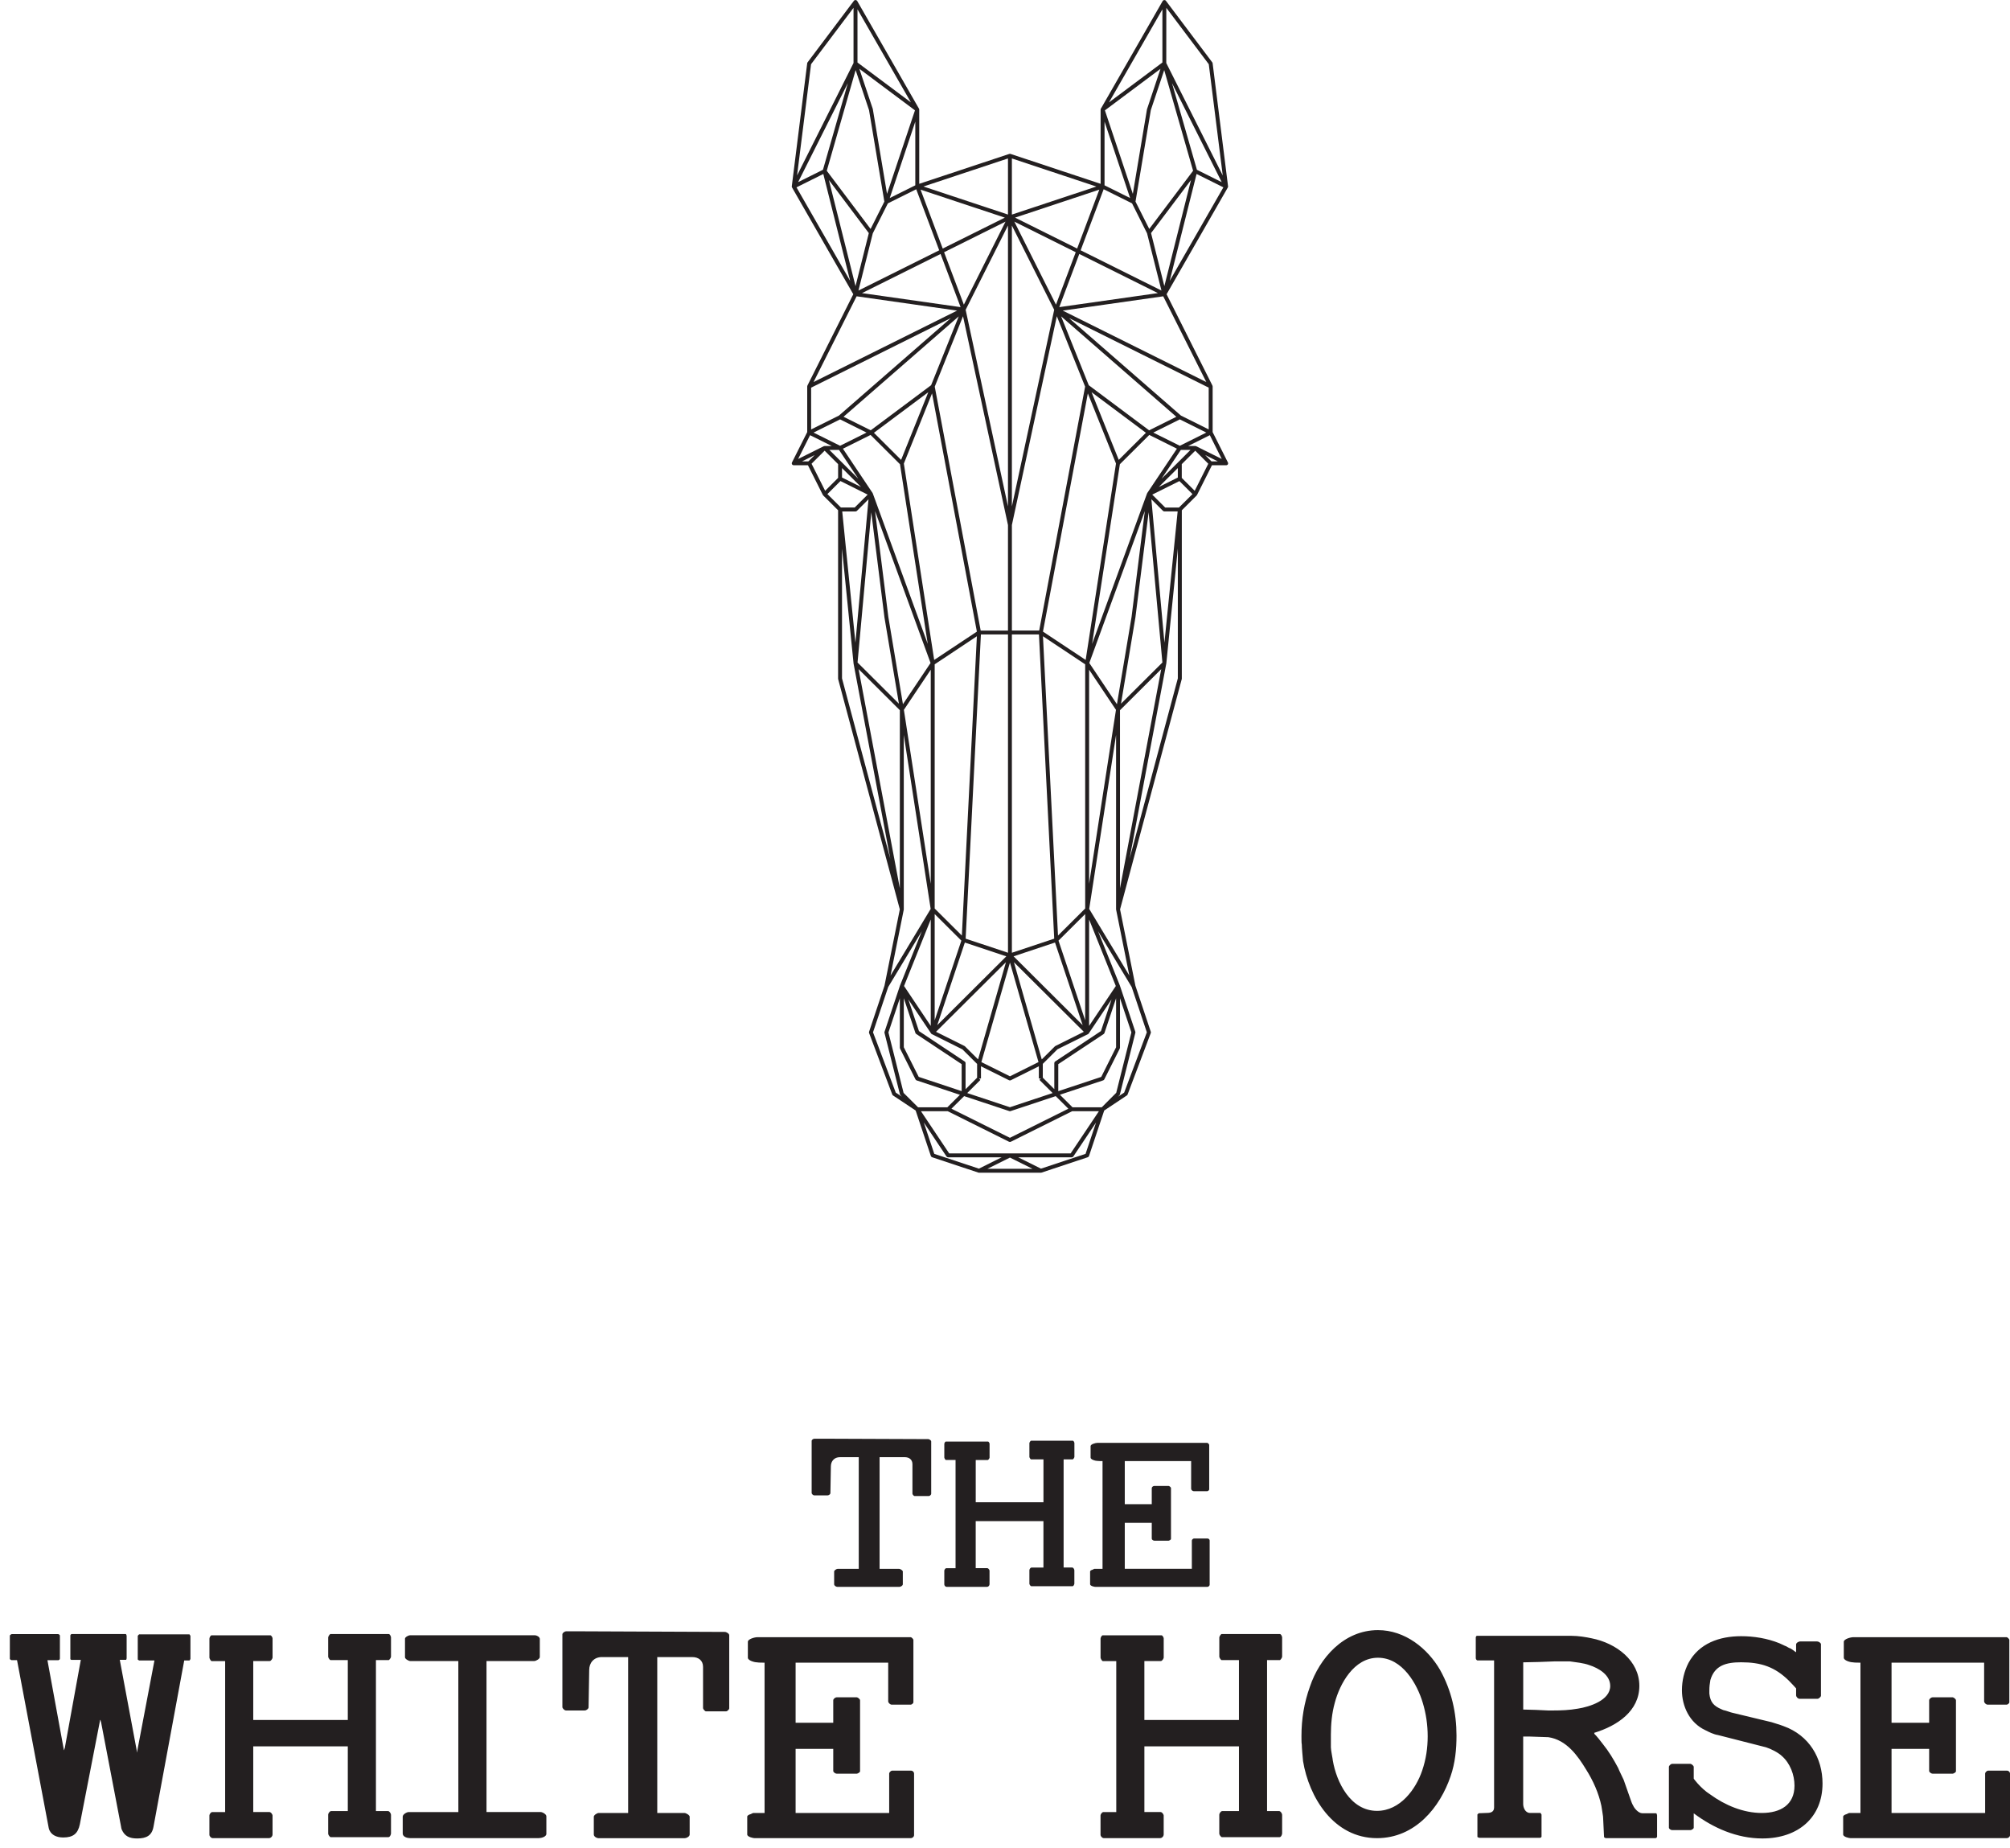 <?xml version="1.0" encoding="utf-8"?>
<!-- Generator: Adobe Illustrator 15.0.0, SVG Export Plug-In . SVG Version: 6.00 Build 0)  -->
<!DOCTYPE svg PUBLIC "-//W3C//DTD SVG 1.1//EN" "http://www.w3.org/Graphics/SVG/1.1/DTD/svg11.dtd">
<svg version="1.1" id="Layer_1" xmlns="http://www.w3.org/2000/svg" xmlns:xlink="http://www.w3.org/1999/xlink" x="0px" y="0px"
	 width="204.119px" height="187.646px" viewBox="0 -72.416 204.119 187.646" enable-background="new 0 -72.416 204.119 187.646"
	 xml:space="preserve">
<g>
	<path fill="#231F20" d="M188.938,111.654h-1.162c0,0-0.199,0.096-0.267,0.124c-0.132,0.032-0.332,0.126-0.332,0.248v1.81
		c0,0.247,0.599,0.375,0.767,0.375h15.846c0.134,0,0.33-0.124,0.33-0.311v-6.263c0-0.123-0.132-0.28-0.3-0.28h-1.925
		c-0.132,0-0.301,0.185-0.301,0.28v4.017h-9.504v-6.51h3.819v2.24c0,0.127,0.199,0.281,0.365,0.281h2.026
		c0.065,0,0.331-0.124,0.331-0.248v-7.196c0-0.155-0.266-0.311-0.331-0.311h-2.026c-0.166,0-0.365,0.156-0.365,0.311v2.276h-3.819
		v-6.105h9.402v3.926c0,0.156,0.196,0.34,0.367,0.34h1.927c0.065,0,0.266-0.122,0.266-0.246v-6.324c0-0.095-0.2-0.281-0.266-0.281
		h-15.582c-0.264,0-0.963,0.187-0.963,0.467v1.619c0,0.28,0.663,0.467,0.928,0.467c0.103,0.033,0.663,0.033,0.763,0.033v15.264
		h0.006V111.654z M171.996,111.685c1.992,1.493,4.386,2.556,6.976,2.556c3.653,0,6.109-2.15,6.109-5.579
		c0-2.583-1.358-4.891-3.949-5.823c-0.303-0.125-1.162-0.375-1.229-0.403l-4.018-0.966c-0.067,0-0.631-0.221-0.834-0.251
		c-0.064,0-0.196-0.094-0.235-0.094c-0.791-0.341-1.13-0.718-1.229-1.59v-0.311c0-0.404,0.036-0.654,0.104-1.062
		c0.433-1.493,1.597-1.807,3.124-1.807c2.026,0,3.422,0.465,4.85,1.868c0.199,0.187,0.733,0.782,0.733,0.782v0.717
		c0,0.123,0.166,0.343,0.364,0.343h1.795c0.165,0,0.365-0.22,0.365-0.312v-5.233c0-0.126-0.233-0.282-0.396-0.282h-1.696
		c-0.198,0-0.432,0.156-0.432,0.311v0.781c-0.033-0.032-0.067-0.032-0.067-0.032c-0.064-0.064-0.432-0.313-0.497-0.345
		c-0.066,0-0.397-0.187-0.435-0.218c-0.131-0.031-0.596-0.283-0.697-0.312c-1.228-0.498-2.591-0.717-3.887-0.717
		c-2.227,0-4.286,0.745-5.346,2.712c-0.435,0.842-0.666,1.807-0.666,2.775c0,1.616,0.768,3.301,2.361,4.048
		c0.365,0.187,0.861,0.438,1.296,0.501l4.883,1.245c0.499,0.156,1.229,0.528,1.597,0.873c0.859,0.745,1.294,1.931,1.294,3.02
		c0,1.933-1.4,2.774-3.325,2.774c-1.86,0-3.721-0.779-5.215-1.868c-0.499-0.312-0.929-0.722-1.296-1.126
		c-0.102-0.12-0.396-0.465-0.396-0.497v-1.187c0-0.122-0.236-0.309-0.333-0.309h-1.861c-0.132,0-0.328,0.187-0.328,0.309v6.168
		c0,0.124,0.196,0.25,0.328,0.25h1.861c0.1,0,0.333-0.126,0.333-0.25v-1.465h-0.005V111.685z M154.686,101.154v-4.795
		c0.465,0,2.691-0.062,3.156-0.095h0.795h0.797c0.633,0.095,1.361,0.157,1.959,0.375c0.962,0.312,2.128,0.994,2.128,2.118
		c0,1.464-2.096,2.119-3.29,2.305c-0.863,0.154-1.692,0.185-2.522,0.185h-0.501C156.844,101.217,155.116,101.154,154.686,101.154
		L154.686,101.154z M157.243,103.959c1.858,0.282,2.987,1.901,3.82,3.27c0.731,1.152,1.295,2.432,1.562,3.708
		c0.034,0.219,0.168,1.027,0.168,1.09l0.1,2.057c0,0.06,0.132,0.124,0.199,0.124h5.016c0.103,0,0.171-0.096,0.171-0.157v-2.15
		c0-0.034-0.036-0.219-0.104-0.219h-1.396c-0.399,0-0.832-0.528-0.929-0.781c-0.067-0.093-0.199-0.405-0.199-0.435l-0.767-2.183
		c-0.032-0.095-0.463-0.932-0.564-1.212c-0.466-0.874-0.929-1.651-1.56-2.432c-0.102-0.154-0.731-0.934-0.831-0.996
		c0-0.032-0.033-0.063-0.033-0.095v-0.031c2.357-0.721,4.582-2.213,4.582-4.771c0-2.553-2.327-4.33-4.85-4.827
		c-0.565-0.125-1.361-0.251-2.026-0.251h-9.633c-0.034,0-0.102,0.097-0.102,0.159v2.117c0,0.097,0.102,0.219,0.167,0.219h1.693
		v14.924c0,0.436-0.299,0.562-0.73,0.562c-0.099,0-0.728,0.032-0.832,0.032l-0.131,0.124v2.275c0,0.031,0.168,0.094,0.198,0.094
		h6.181c0.034,0,0.132-0.063,0.132-0.124v-2.212c0,0,0-0.063-0.034-0.063c0-0.032-0.067-0.124-0.067-0.124h-1.065
		c-0.499,0-0.697-0.562-0.697-0.903v-6.854h0.662C155.647,103.896,156.943,103.959,157.243,103.959L157.243,103.959z
		 M135.153,103.742c0-1.125,0.102-2.215,0.396-3.272c0.499-1.899,1.928-4.577,4.384-4.577c2.492,0,3.987,2.678,4.552,4.577
		c0.332,1.092,0.499,2.242,0.499,3.398c0,1.186-0.167,2.337-0.563,3.489c-0.632,1.87-2.228,4.083-4.584,4.083
		c-2.723,0-4.12-2.961-4.487-5.111c0-0.124-0.196-1.029-0.196-1.341v-0.343V103.742L135.153,103.742z M132.327,106.391
		c0.598,3.644,3.094,7.819,7.51,7.819c3.886,0,6.413-3.146,7.476-6.294c0.463-1.341,0.597-2.737,0.597-4.112
		c0-2.302-0.499-4.577-1.663-6.665c-1.262-2.181-3.554-4.05-6.313-4.05c-3.486,0-5.945,2.864-6.908,5.735
		c-0.595,1.649-0.86,3.3-0.86,5.014c0,0.248,0,0.81,0.033,0.844C132.195,104.925,132.293,106.077,132.327,106.391L132.327,106.391z
		 M113.357,111.561h-1.296c-0.166,0-0.3,0.246-0.3,0.343v1.957c0,0.159,0.166,0.346,0.334,0.346h5.712
		c0.201,0,0.368-0.187,0.368-0.375v-1.931c0-0.063-0.135-0.343-0.334-0.343h-1.626v-6.669h9.603v6.572h-1.695
		c-0.132,0-0.301,0.219-0.301,0.376v1.93c0,0.094,0.169,0.344,0.268,0.344h5.846c0.171,0,0.267-0.279,0.267-0.376v-1.87
		c0-0.185-0.167-0.403-0.301-0.403h-1.229v-15.33h1.298c0.065,0,0.232-0.246,0.232-0.341v-1.96c0-0.096-0.1-0.345-0.232-0.345
		h-5.914c-0.067,0-0.233,0.249-0.233,0.345v1.96c0,0.095,0.166,0.341,0.233,0.341h1.76v6.078h-9.603v-5.981h1.664
		c0.164,0,0.299-0.281,0.299-0.343v-1.96c0-0.063-0.101-0.311-0.233-0.311h-5.947c-0.132,0-0.233,0.248-0.233,0.343v1.932
		c0,0.061,0.134,0.343,0.233,0.343h1.362V111.561L113.357,111.561z M77.644,111.654h-1.162c0,0-0.201,0.096-0.268,0.124
		c-0.131,0.032-0.331,0.126-0.331,0.248v1.81c0,0.247,0.599,0.375,0.763,0.375h15.848c0.136,0,0.331-0.124,0.331-0.311v-6.263
		c0-0.123-0.132-0.28-0.296-0.28h-1.931c-0.132,0-0.3,0.185-0.3,0.28v4.017h-9.502v-6.51h3.822v2.24
		c0,0.127,0.201,0.281,0.366,0.281h2.025c0.066,0,0.332-0.124,0.332-0.248v-7.196c0-0.155-0.266-0.311-0.332-0.311h-2.025
		c-0.165,0-0.366,0.156-0.366,0.311v2.276h-3.822v-6.105h9.403v3.926c0,0.156,0.199,0.34,0.365,0.34h1.928
		c0.067,0,0.266-0.122,0.266-0.246v-6.324c0-0.095-0.198-0.281-0.266-0.281H76.911c-0.267,0-0.964,0.187-0.964,0.467v1.619
		c0,0.28,0.664,0.467,0.928,0.467c0.103,0.033,0.666,0.033,0.767,0.033L77.644,111.654L77.644,111.654z M63.789,111.654h-2.99
		c-0.165,0-0.497,0.22-0.497,0.375v1.81c0,0.217,0.3,0.375,0.463,0.375h8.771c0.169,0,0.5-0.158,0.5-0.375v-1.81
		c0-0.155-0.366-0.375-0.532-0.375h-2.758V95.826h3.555c0.632,0,1.095,0.343,1.095,0.995v4.175c0,0.124,0.201,0.342,0.302,0.342
		h2.025c0.132,0,0.332-0.188,0.332-0.31v-7.413c0-0.184-0.266-0.311-0.401-0.343c-2.225,0-12.689-0.063-14.915-0.063h-0.665h-0.563
		c-0.168,0-0.399,0.158-0.399,0.311v7.384c0,0.124,0.2,0.343,0.365,0.343h1.894c0.199,0,0.4-0.186,0.4-0.311l0.064-3.802
		c0-0.718,0.467-1.309,1.294-1.309h2.659L63.789,111.654L63.789,111.654z M46.547,111.561h-5.052c-0.164,0-0.598,0.217-0.598,0.465
		v1.713c0,0.344,0.466,0.468,0.733,0.468h13.088c0.233,0,0.766-0.124,0.766-0.439v-1.774c0-0.218-0.401-0.437-0.597-0.437h-5.481
		V96.228h4.851c0.165,0,0.562-0.217,0.562-0.405v-1.837c0-0.219-0.331-0.375-0.498-0.375H41.63c-0.135,0-0.502,0.186-0.502,0.343
		v1.898c0,0.159,0.367,0.376,0.533,0.376h4.883L46.547,111.561L46.547,111.561z M22.862,111.561h-1.297
		c-0.168,0-0.3,0.246-0.3,0.343v1.957c0,0.159,0.168,0.346,0.332,0.346h5.717c0.198,0,0.364-0.187,0.364-0.375v-1.931
		c0-0.063-0.132-0.343-0.332-0.343h-1.628v-6.669h9.602v6.572h-1.692c-0.135,0-0.3,0.219-0.3,0.376v1.93
		c0,0.094,0.165,0.344,0.264,0.344h5.848c0.167,0,0.267-0.279,0.267-0.376v-1.87c0-0.185-0.168-0.403-0.299-0.403h-1.231v-15.33
		h1.296c0.066,0,0.234-0.246,0.234-0.341v-1.96c0-0.096-0.103-0.345-0.234-0.345h-5.915c-0.066,0-0.231,0.249-0.231,0.345v1.96
		c0,0.095,0.165,0.341,0.231,0.341h1.762v6.078h-9.602v-5.981h1.661c0.168,0,0.3-0.281,0.3-0.343v-1.96
		c0-0.063-0.101-0.311-0.232-0.311h-5.948c-0.132,0-0.232,0.248-0.232,0.343v1.932c0,0.061,0.132,0.343,0.232,0.343h1.365V111.561
		L22.862,111.561z M10.202,102.215c0,0.032,0.068,0.249,0.068,0.249l2.027,10.593c0,0.032,0.033,0.217,0.066,0.28
		c0.3,0.686,0.796,0.904,1.563,0.904c0.929,0,1.495-0.281,1.66-1.185l3.122-16.886h0.532c0,0,0.066-0.063,0.066-0.092l0.033-0.063
		v-2.339c0-0.03-0.099-0.156-0.099-0.156h-5.117c0,0-0.134,0.126-0.134,0.156v2.401l0.134,0.092h1.561l-1.759,9.253v0.092
		c-0.036-0.03-0.036-0.154-0.036-0.185l-1.726-9.223h0.631c0.034,0,0.067-0.123,0.067-0.156v-2.274c0-0.03-0.033-0.187-0.101-0.187
		H7.276c-0.066,0-0.132,0.097-0.132,0.159v2.369l0.033,0.063c0.035,0,0.068,0.031,0.068,0.031h0.962l-1.626,8.942
		c-0.035,0.032-0.035,0.157-0.067,0.216v0.033l-0.035-0.092l-1.662-9.069h1.131l0.035-0.03c0.033,0,0.066-0.031,0.066-0.031
		l0.035-0.097V93.65c0-0.063-0.101-0.159-0.2-0.159H1.2c-0.035,0-0.2,0.095-0.2,0.157v2.369c0,0.032,0.132,0.121,0.165,0.121H1.73
		l3.224,17.072c0.165,0.653,0.763,0.932,1.462,0.932c1.03,0,1.496-0.403,1.692-1.339l2.061-10.594L10.202,102.215L10.202,102.215z"
		/>
	<path fill="#231F20" d="M111.963,86.866h-0.833c0,0-0.142,0.07-0.188,0.092c-0.099,0.024-0.24,0.092-0.24,0.179v1.294
		c0,0.176,0.429,0.268,0.548,0.268h11.354c0.097,0,0.239-0.092,0.239-0.226v-4.487c0-0.087-0.095-0.198-0.212-0.198h-1.383
		c-0.097,0-0.214,0.131-0.214,0.198v2.878h-6.811V82.2h2.74v1.607c0,0.094,0.142,0.201,0.261,0.201h1.455
		c0.043,0,0.236-0.091,0.236-0.177v-5.157c0-0.107-0.188-0.224-0.236-0.224h-1.455c-0.119,0-0.261,0.111-0.261,0.224v1.629h-2.74
		v-4.374h6.739v2.813c0,0.11,0.142,0.243,0.263,0.243h1.378c0.048,0,0.193-0.091,0.193-0.176v-4.532c0-0.066-0.146-0.2-0.193-0.2
		h-11.164c-0.189,0-0.688,0.134-0.688,0.335v1.16c0,0.198,0.477,0.335,0.666,0.335c0.071,0.021,0.479,0.021,0.547,0.021V86.866
		L111.963,86.866z M97.039,86.8h-0.928c-0.121,0-0.215,0.179-0.215,0.247v1.408c0,0.109,0.117,0.243,0.238,0.243h4.094
		c0.143,0,0.261-0.134,0.261-0.268v-1.384c0-0.044-0.095-0.247-0.236-0.247h-1.168v-4.775h6.878v4.71h-1.212
		c-0.095,0-0.214,0.157-0.214,0.269v1.386c0,0.066,0.119,0.241,0.189,0.241h4.188c0.117,0,0.189-0.199,0.189-0.267v-1.34
		c0-0.133-0.115-0.291-0.216-0.291h-0.875v-10.98h0.927c0.049,0,0.168-0.179,0.168-0.246v-1.408c0-0.063-0.073-0.241-0.168-0.241
		h-4.237c-0.047,0-0.166,0.179-0.166,0.241v1.408c0,0.067,0.119,0.246,0.166,0.246h1.263v4.353h-6.878V75.82h1.191
		c0.119,0,0.215-0.201,0.215-0.247v-1.408c0-0.043-0.073-0.222-0.169-0.222h-4.26c-0.095,0-0.167,0.175-0.167,0.243v1.384
		c0,0.045,0.094,0.245,0.167,0.245h0.975L97.039,86.8L97.039,86.8z M87.208,86.866h-2.142c-0.118,0-0.357,0.159-0.357,0.271v1.294
		c0,0.156,0.213,0.268,0.333,0.268h6.283c0.118,0,0.357-0.111,0.357-0.268v-1.294c0-0.111-0.261-0.271-0.381-0.271h-1.977V75.53
		h2.55c0.45,0,0.786,0.241,0.786,0.715v2.99c0,0.09,0.143,0.241,0.213,0.241h1.452c0.097,0,0.24-0.132,0.24-0.222v-5.313
		c0-0.134-0.191-0.226-0.285-0.244c-1.597,0-9.095-0.042-10.69-0.042h-0.475h-0.404c-0.118,0-0.286,0.107-0.286,0.222v5.291
		c0,0.09,0.146,0.243,0.261,0.243h1.356c0.144,0,0.287-0.134,0.287-0.224l0.047-2.721c0-0.517,0.334-0.937,0.929-0.937h1.903
		L87.208,86.866L87.208,86.866z"/>
	<path fill="#231F20" d="M121.47-27.112c-0.004-0.001-0.009-0.003-0.015-0.005c-0.024-0.013-0.05-0.016-0.076-0.016h-0.001h-0.723
		l2.205-1.099l1.208,2.414L121.47-27.112L121.47-27.112z M123.029-25.573l-0.643-0.641l1.284,0.641H123.029L123.029-25.573z
		 M121.324-22.584l-1.313-1.311v-1.398l1.368-1.363l1.326,1.323L121.324-22.584L121.324-22.584z M119.728-20.888h-1.403
		l-1.313-1.309l2.759-1.376l1.328,1.321L119.728-20.888L119.728-20.888z M119.61-3.54l-4.901,18.31l3.728-19.809
		c0.002-0.001,0-0.006,0.002-0.01c0-0.005,0.003-0.006,0.003-0.01l1.169-11.658V-3.54L119.61-3.54z M113.737,17.772v-18.08
		l4.188-4.172L113.737,17.772L113.737,17.772z M114.687,26.629l-4.077-6.763l2.729-17.665v17.703c0,0.008,0.003,0.018,0.005,0.024
		c0,0.006-0.002,0.011,0,0.016L114.687,26.629L114.687,26.629z M116.464,32.393l-2.302,6.121l-0.628,0.417l0.146-0.148
		c0.027-0.026,0.044-0.055,0.05-0.092l1.567-6.247c0.01-0.035,0.01-0.074-0.003-0.108l-1.567-4.685c0-0.002-0.003-0.002-0.003-0.003
		s0-0.005,0-0.008l-2.215-5.511l3.415,5.666L116.464,32.393L116.464,32.393z M111.886,40.006h-2.971l-1.281-1.274l4.4-1.461
		c0.048-0.018,0.09-0.052,0.112-0.102l1.568-3.123c0.016-0.031,0.022-0.058,0.022-0.088v-5.025l1.158,3.468l-1.54,6.137
		L111.886,40.006L111.886,40.006z M108.725,44.691H96.393l-2.869-4.288h2.716l6.231,3.104c0.03,0.013,0.059,0.018,0.091,0.018
		c0.03,0,0.06-0.005,0.087-0.018l6.232-3.104h2.716L108.725,44.691L108.725,44.691z M110.241,44.735l-4.529,1.501l-2.31-1.149h5.431
		c0.065,0,0.129-0.034,0.166-0.087l2.311-3.454L110.241,44.735L110.241,44.735z M100.27,46.252l2.292-1.139l2.294,1.139H100.27
		L100.27,46.252z M99.409,46.236l-4.531-1.501l-1.066-3.188L96.12,45c0.038,0.053,0.102,0.087,0.169,0.087h5.427L99.409,46.236
		L99.409,46.236z M91.761,38.544l-1.539-6.137l1.159-3.468v5.025c0,0.03,0.008,0.058,0.023,0.088l1.567,3.123
		c0.025,0.047,0.063,0.085,0.115,0.102l4.396,1.463l-1.278,1.267h-2.972L91.761,38.544L91.761,38.544z M90.964,38.514l-2.308-6.121
		l1.543-4.597l3.413-5.666l-2.213,5.511v0.001c-0.002,0.005-0.004,0.006-0.005,0.01l-1.566,4.686
		c-0.013,0.035-0.015,0.072-0.007,0.107l1.569,6.247c0.009,0.034,0.024,0.066,0.053,0.092l0.145,0.145L90.964,38.514L90.964,38.514z
		 M91.778,19.946c0.003-0.005-0.002-0.01,0-0.016c0-0.006,0.003-0.016,0.003-0.024V2.202l2.73,17.665l-4.077,6.764L91.778,19.946
		L91.778,19.946z M87.19-4.482l4.191,4.172v18.082L87.19-4.482L87.19-4.482z M85.508-3.54v-13.174L86.68-5.056
		c0,0.001,0.002,0.005,0.002,0.009c0,0.003,0,0.005,0,0.01l3.729,19.809L85.508-3.54L85.508-3.54z M84.023-22.253l1.327-1.322
		l2.762,1.376l-1.315,1.309h-1.402L84.023-22.253L84.023-22.253z M82.415-25.334l1.326-1.323l1.37,1.363v1.398l-1.315,1.311
		L82.415-25.334L82.415-25.334z M81.45-25.573l1.285-0.641l-0.644,0.641H81.45L81.45-25.573z M82.264-28.232l2.205,1.099h-0.723
		c-0.032,0-0.063,0.006-0.092,0.02l-2.604,1.297L82.264-28.232L82.264-28.232z M82.372-33.058l14.183-7.059l-11.358,9.894
		l-2.826,1.408L82.372-33.058L82.372-33.058z M86.991-42.333l10.206,1.452l-14.58,7.254L86.991-42.333L86.991-42.333z
		 M84.175-54.136l4.056,5.387l-1.351,5.386L84.175-54.136L84.175-54.136z M80.886-53.394l2.723-1.358l2.726,10.856L80.886-53.394
		L80.886-53.394z M82.364-65.896l4.313-5.725v5.603l-5.732,11.413L82.364-65.896L82.364-65.896z M83.573-55.179l-2.523,1.256
		l5.048-10.052L83.573-55.179L83.573-55.179z M86.891-65.3l1.36,4.063l1.556,9.29l-1.397,2.777l-4.45-5.907L86.891-65.3L86.891-65.3
		z M87.079-71.468l5.424,9.445l-5.424-4.048V-71.468L87.079-71.468z M90.078-52.736l-1.438-8.582c0-0.013-0.001-0.022-0.004-0.032
		l-1.368-4.082l5.649,4.219L90.078-52.736L90.078-52.736z M92.95-53.6l-2.595,1.291l2.595-7.756V-53.6L92.95-53.6z M95.378-47.003
		l-8.201,4.086l1.456-5.807l1.533-3.045l2.878-1.432L95.378-47.003L95.378-47.003z M102.043-50.32l-6.307,3.139l-2.251-5.981
		L102.043-50.32L102.043-50.32z M102.362-56.328v5.696L93.78-53.48L102.362-56.328L102.362-56.328z M102.562,25.314l2.899,10.103
		l-2.899,1.444l-2.902-1.444L102.562,25.314L102.562,25.314z M102.759-8h2.749l1.55,30.885l-4.299,1.431V-8L102.759-8z
		 M102.759-19.108l4.563-21.203l2.873,7.149l-4.663,24.763h-2.772V-19.108L102.759-19.108z M102.759-49.517l4.296,8.555
		l-4.296,19.965V-49.517L102.759-49.517z M102.759-56.328l8.58,2.851l-8.58,2.847V-56.328L102.759-56.328z M109.385-47.181
		l-6.306-3.139l8.558-2.842L109.385-47.181L109.385-47.181z M112.079-53.203l2.881,1.433l1.526,3.043l1.461,5.809l-8.205-4.086
		L112.079-53.203L112.079-53.203z M112.168-60.066l2.596,7.756l-2.596-1.291V-60.066L112.168-60.066z M117.851-65.429l-1.364,4.082
		c-0.007,0.01-0.007,0.018-0.01,0.032l-1.436,8.582l-2.836-8.478L117.851-65.429L117.851-65.429z M118.044-71.468v5.397l-5.424,4.05
		L118.044-71.468L118.044-71.468z M118.228-65.3l2.933,10.221l-4.452,5.907l-1.396-2.776l1.555-9.29L118.228-65.3L118.228-65.3z
		 M118.441-71.621l4.313,5.725l1.418,11.294l-5.734-11.414L118.441-71.621L118.441-71.621z M119.02-63.974l5.048,10.052
		l-2.518-1.255L119.02-63.974L119.02-63.974z M118.784-43.898l2.73-10.856l2.723,1.358L118.784-43.898L118.784-43.898z
		 M118.242-43.367l-1.351-5.385l4.057-5.387L118.242-43.367L118.242-43.367z M122.503-33.626l-14.578-7.254l10.203-1.452
		L122.503-33.626L122.503-33.626z M119.924-30.225l-11.36-9.894l14.181,7.06v4.241L119.924-30.225L119.924-30.225z M119.812-27.157
		l-2.692-1.339l2.692-1.341l2.691,1.341L119.812-27.157L119.812-27.157z M119.61-24.894v0.961l-1.929,0.958L119.61-24.894
		L119.61-24.894z M117.957-23.808l1.961-2.929h0.979l-1.225,1.222L117.957-23.808L117.957-23.808z M116.507-22.361
		c0,0.001-0.001,0.01-0.003,0.013c-0.005,0.008-0.008,0.013-0.01,0.022c-0.005,0.002-0.008,0.003-0.008,0.005l-5.582,15.284
		l2.82-18.246l2.987-2.975l2.805,1.397L116.507-22.361L116.507-22.361z M116.924-21.725l1.179,1.176
		c0.035,0.036,0.09,0.057,0.14,0.057h1.349L118.25-7.163L116.924-21.725L116.924-21.725z M115.305-9.736l1.341-10.668l1.398,15.252
		l-4.205,4.182L115.305-9.736L115.305-9.736z M110.621-5.102l5.637-15.426l-1.344,10.736l-1.487,8.876L110.621-5.102L110.621-5.102z
		 M110.6-4.421l2.729,4.075l-2.729,17.66V-4.421L110.6-4.421z M110.6,31.744V20.938l2.713,6.755L110.6,31.744L110.6,31.744z
		 M107.466,35.628l4.616-3.061c0.036-0.029,0.064-0.063,0.077-0.105l1.182-3.525v4.977l-1.508,3.008l-4.363,1.449v-2.743H107.466z
		 M97.91,38.873l4.588,1.521c0.02,0.008,0.039,0.013,0.063,0.013c0.02,0,0.041-0.005,0.062-0.013l4.586-1.521l1.284,1.278
		l-5.935,2.955l-5.939-2.955L97.91,38.873L97.91,38.873z M92.963,32.46c0.015,0.04,0.041,0.077,0.081,0.104l4.614,3.062v2.741
		l-4.362-1.449l-1.513-3.008v-4.977L92.963,32.46L92.963,32.46z M94.52,31.744l-2.713-4.051l2.713-6.755V31.744L94.52,31.744z
		 M94.52-4.421v21.735l-2.729-17.66L94.52-4.421L94.52-4.421z M90.212-9.785l-1.35-10.747l5.637,15.428L91.695-0.92L90.212-9.785
		L90.212-9.785z M86.87-7.162L85.53-20.49h1.348c0.053,0,0.104-0.022,0.142-0.056l1.178-1.177L86.87-7.162L86.87-7.162z
		 M88.479-20.404l1.34,10.678l1.468,8.756l-4.201-4.182L88.479-20.404L88.479-20.404z M85.601-26.86l2.807-1.397l2.988,2.975
		l2.818,18.243l-5.582-15.283c-0.002-0.001-0.004-0.003-0.005-0.006c-0.004-0.008-0.005-0.015-0.012-0.021
		c-0.003-0.003-0.003-0.011-0.003-0.013L85.601-26.86L85.601-26.86z M85.508-24.894l1.93,1.919l-1.93-0.958V-24.894L85.508-24.894z
		 M87.164-23.808l-1.712-1.708l-1.229-1.222h0.98L87.164-23.808L87.164-23.808z M88-28.496l-2.689,1.339l-2.693-1.339l2.693-1.341
		L88-28.496L88-28.496z M94.556-33.307l-6.132,4.579l-2.761-1.375l11.698-10.191L94.556-33.307L94.556-33.307z M97.55-41.233
		l-10.012-1.424l7.979-3.974L97.55-41.233L97.55-41.233z M97.881-41.484l-2.006-5.324l6.238-3.105L97.881-41.484L97.881-41.484z
		 M98.064-40.962l4.298-8.555v28.52L98.064-40.962L98.064-40.962z M99.59-8.396l-4.664-24.763l2.871-7.148l4.565,21.201v10.711
		L99.59-8.396L99.59-8.396z M98.063,22.886l1.549-30.885h2.751v32.315L98.063,22.886L98.063,22.886z M95.179,31.667l2.803-8.387
		l4.211,1.4L95.179,31.667L95.179,31.667z M99.325,35.143l-1.329-1.323c-0.017-0.018-0.034-0.032-0.053-0.037l-2.889-1.441
		l7.104-7.069L99.325,35.143L99.325,35.143z M97.627,23.085l-2.708,8.091V20.387L97.627,23.085L97.627,23.085z M94.919,19.825
		V-4.968l4.285-2.849l-1.525,30.388L94.919,19.825L94.919,19.825z M91.509-25.725l-2.76-2.75l5.522-4.122L91.509-25.725
		L91.509-25.725z M94.65-32.473l4.554,24.185l-4.336,2.876l-3.08-19.938L94.65-32.473L94.65-32.473z M97.965,35.357l-4.644-3.087
		l-1.079-3.212l2.313,3.452c0.001,0.003,0.005,0.01,0.01,0.013c0.003,0.005,0.006,0.008,0.011,0.013
		c0.014,0.011,0.023,0.022,0.036,0.034c0.003,0,0.009,0.003,0.016,0.008c0,0,0,0.001,0.003,0.001l3.106,1.547l1.49,1.478v1.4
		l-1.172,1.167v-2.647C98.056,35.456,98.021,35.393,97.965,35.357L97.965,35.357z M105.695,37.083l-0.138,0.142l1.339,1.336
		l-4.336,1.439l-4.337-1.439l1.341-1.336l-0.143-0.142h0.199v-1.239l2.85,1.417c0.03,0.014,0.059,0.021,0.091,0.021
		c0.03,0,0.06-0.007,0.087-0.021l2.848-1.417v1.239H105.695L105.695,37.083z M110.064,32.343l-2.888,1.441
		c-0.02,0.009-0.039,0.022-0.052,0.037l-1.331,1.323l-2.829-9.868L110.064,32.343L110.064,32.343z M109.948,31.667l-7.017-6.989
		l4.206-1.4L109.948,31.667L109.948,31.667z M110.202-4.968v24.792l-2.76,2.747l-1.527-30.388L110.202-4.968L110.202-4.968z
		 M110.202,31.176l-2.71-8.091l2.71-2.698V31.176L110.202,31.176z M110.489,32.576c0.019-0.008,0.035-0.019,0.05-0.035l0,0h0.001
		c0.009-0.008,0.017-0.016,0.023-0.024l0,0c0.003-0.006,0.003-0.008,0.003-0.009l2.313-3.454l-1.076,3.214l-4.646,3.087
		c-0.057,0.035-0.09,0.1-0.09,0.164v2.646l-1.169-1.167v-1.4l1.485-1.478L110.489,32.576L110.489,32.576z M113.331-25.351
		l-3.079,19.938l-4.337-2.876l4.557-24.183L113.331-25.351L113.331-25.351z M116.37-28.475l-2.759,2.749l-2.762-6.871L116.37-28.475
		L116.37-28.475z M110.566-33.305l-2.808-6.99l11.7,10.195l-2.764,1.375L110.566-33.305L110.566-33.305z M107.237-41.484
		l-4.23-8.429l6.236,3.105L107.237-41.484L107.237-41.484z M109.604-46.631l7.983,3.974l-10.016,1.424L109.604-46.631
		L109.604-46.631z M123.146-28.543v-4.637c0-0.031-0.007-0.061-0.022-0.09l-4.655-9.271l6.217-10.837
		c0.022-0.037,0.032-0.081,0.025-0.125l-1.567-12.488c-0.004-0.036-0.017-0.071-0.037-0.095l-4.705-6.247
		c-0.038-0.053-0.103-0.081-0.171-0.079c-0.065,0.004-0.125,0.04-0.159,0.098l-6.275,10.93c-0.007,0.011-0.007,0.02-0.012,0.029
		c-0.001,0.003-0.004,0.01-0.008,0.016c-0.005,0.018-0.008,0.036-0.008,0.057v7.529l-9.147-3.036c-0.04-0.013-0.086-0.013-0.125,0
		l-9.147,3.036v-7.533l0,0c0-0.021-0.005-0.039-0.009-0.056c0-0.006-0.006-0.013-0.006-0.016c-0.007-0.01-0.007-0.018-0.013-0.029
		l-6.272-10.93c-0.034-0.056-0.096-0.093-0.161-0.098c-0.064-0.001-0.134,0.026-0.173,0.079l-4.704,6.247
		c-0.021,0.025-0.035,0.06-0.038,0.093l-1.566,12.49c-0.002,0.008,0,0.018,0,0.022c0,0.013,0,0.027,0.001,0.039
		c0.002,0.009,0.007,0.014,0.008,0.025c0.004,0.011,0.007,0.024,0.014,0.034c0,0.001,0.003,0.004,0.003,0.006l6.219,10.837
		l-4.657,9.271c-0.014,0.029-0.021,0.06-0.021,0.09v4.637l-1.548,3.081c-0.037,0.076-0.024,0.169,0.038,0.23
		c0.035,0.037,0.088,0.055,0.139,0.055v0.001h1.445l1.513,3.015c0.011,0.021,0.026,0.034,0.042,0.047l-0.003,0.006l1.509,1.502
		v17.093c0,0.018,0.004,0.035,0.007,0.053l6.262,23.375l-1.558,7.75l-1.563,4.672c-0.015,0.042-0.015,0.09,0.001,0.132l2.354,6.243
		c0.013,0.039,0.041,0.076,0.077,0.097l2.296,1.527l1.546,4.621c0.021,0.055,0.066,0.104,0.126,0.122l4.703,1.562
		c0.021,0.008,0.04,0.01,0.063,0.01h6.273c0.024,0,0.042-0.002,0.064-0.01l4.705-1.562c0.06-0.019,0.104-0.067,0.124-0.122
		l1.545-4.621l2.295-1.527c0.036-0.021,0.062-0.055,0.079-0.097l2.354-6.243c0.018-0.042,0.021-0.09,0.001-0.132l-1.561-4.672
		l-1.559-7.75l6.263-23.375c0.005-0.018,0.009-0.034,0.009-0.053v-17.093l1.508-1.502l-0.002-0.006
		c0.015-0.015,0.032-0.027,0.039-0.047l1.513-3.015h1.445v-0.001c0.052,0,0.104-0.016,0.142-0.055
		c0.062-0.061,0.074-0.155,0.034-0.23L123.146-28.543L123.146-28.543z"/>
</g>
</svg>
